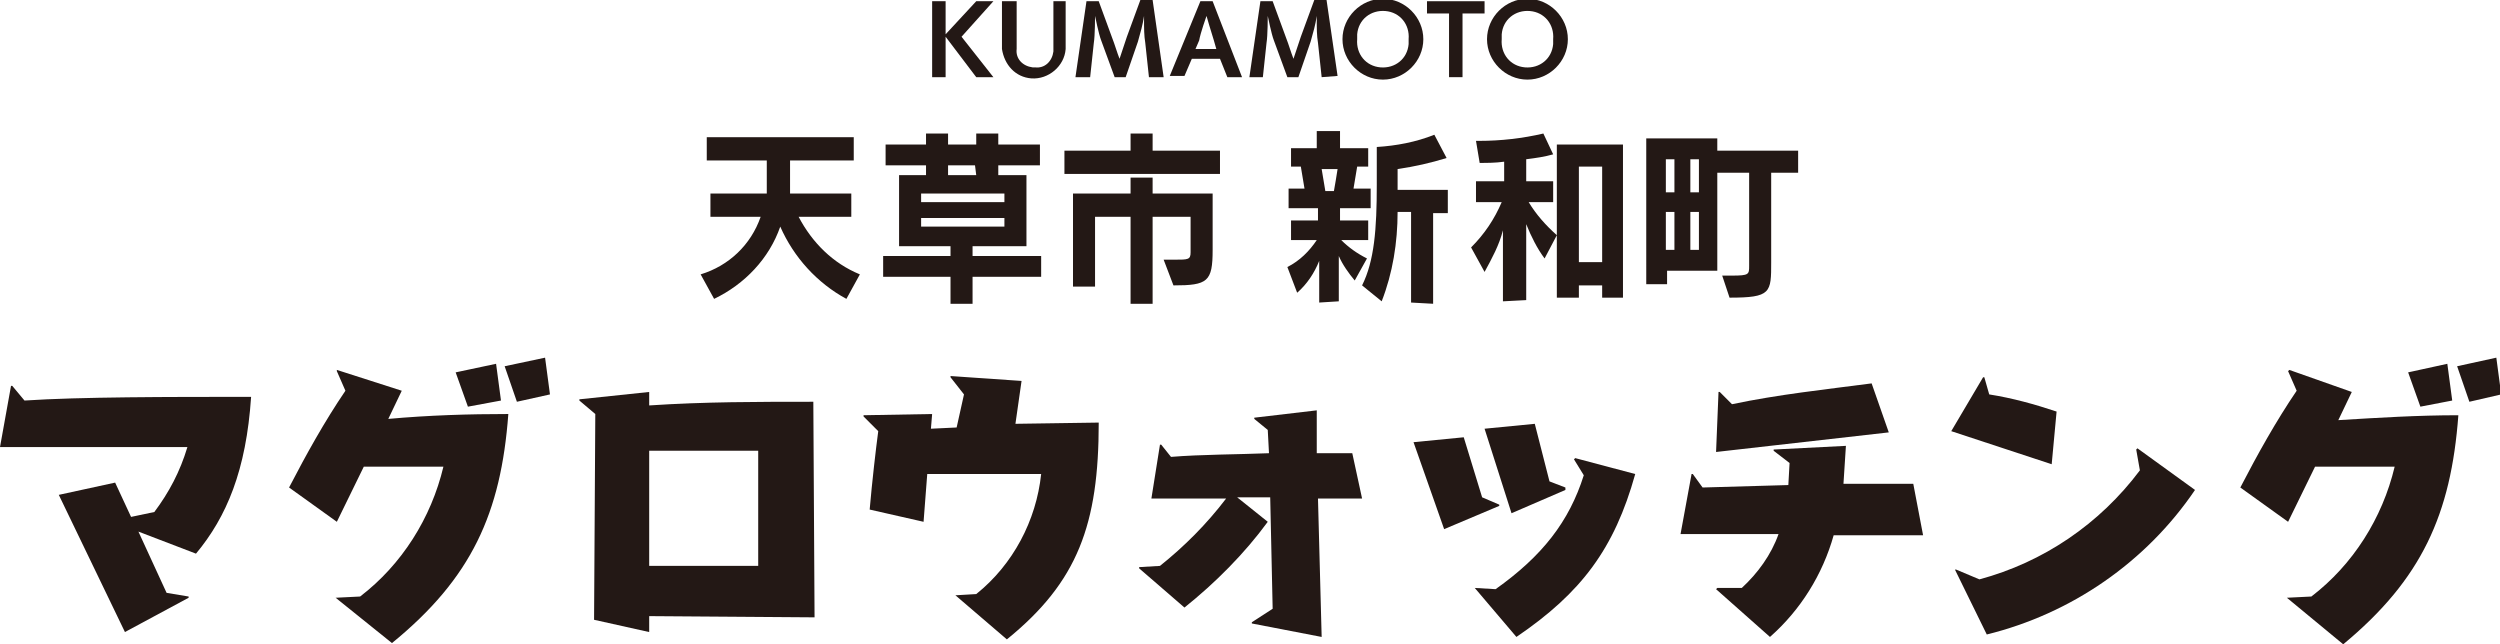 <?xml version="1.0" encoding="utf-8"?>
<!-- Generator: Adobe Illustrator 22.0.1, SVG Export Plug-In . SVG Version: 6.00 Build 0)  -->
<svg version="1.1" id="レイヤー_1" xmlns="http://www.w3.org/2000/svg" xmlns:xlink="http://www.w3.org/1999/xlink" x="0px"
	 y="0px" viewBox="0 0 204.1 52.6" style="enable-background:new 0 0 204.1 52.6;" xml:space="preserve">
<style type="text/css">
	.st0{fill:#231815;}
</style>
<title>アセット 1</title>
<g id="レイヤー_2_1_">
	<g id="レイヤー_1-2">
		<polygon class="st0" points="79.7,6.3 77.2,3 77.2,6.3 76.1,6.3 76.1,0.1 77.2,0.1 77.2,2.8 79.7,0.1 81.1,0.1 78.5,3 81.1,6.3 		
			"/>
		<path class="st0" d="M85.9,0.1H87V4c-0.1,1.4-1.4,2.5-2.8,2.4C82.9,6.3,82,5.3,81.8,4V0.1H83V4c-0.1,0.8,0.5,1.4,1.3,1.5
			c0.1,0,0.1,0,0.2,0c0.8,0.1,1.4-0.5,1.5-1.3c0-0.1,0-0.2,0-0.2V0.1z"/>
		<path class="st0" d="M93.8,6.3l-0.3-2.8c-0.1-0.6-0.1-1.2-0.1-1.9V1.3c-0.1,0.7-0.3,1.4-0.5,2.1l-1,2.9H91l-1.1-3
			c-0.2-0.5-0.5-2-0.5-2s0,1.6-0.1,2.2L89,6.3h-1.2l0.9-6.2h1l1.1,3c0.2,0.5,0.4,1.2,0.6,1.7c0.2-0.6,0.4-1.2,0.6-1.8l1.1-3h1
			L95,6.3H93.8z"/>
		<path class="st0" d="M100.2,6.3l-0.6-1.5h-2.3l-0.6,1.4h-1.2L98,0.1h1l2.4,6.2H100.2z M99.1,3.3c-0.2-0.6-0.6-2-0.6-2
			s-0.5,1.4-0.6,2L97.6,4h1.7L99.1,3.3z"/>
		<path class="st0" d="M107.9,6.3l-0.3-2.8c-0.1-0.6-0.1-1.2-0.1-1.9V1.3c-0.1,0.7-0.3,1.4-0.5,2.1l-1,2.9h-0.9l-1.1-3
			c-0.2-0.5-0.5-2-0.5-2s0,1.6-0.1,2.2l-0.3,2.8H102l0.9-6.2h1l1.1,3c0.2,0.5,0.4,1.2,0.6,1.7c0.2-0.6,0.4-1.2,0.6-1.8l1.1-3h1
			l0.9,6.2L107.9,6.3z"/>
		<path class="st0" d="M109.6,3.2c0-1.8,1.5-3.3,3.3-3.3s3.3,1.5,3.3,3.3s-1.5,3.3-3.3,3.3S109.6,5,109.6,3.2 M115,3.2
			c0.1-1.2-0.7-2.2-1.9-2.3s-2.2,0.7-2.3,1.9c0,0.1,0,0.3,0,0.4c-0.1,1.2,0.7,2.2,1.9,2.3s2.2-0.7,2.3-1.9C115,3.5,115,3.4,115,3.2"
			/>
		<polygon class="st0" points="118.3,6.3 118.3,1.1 116.5,1.1 116.5,0.1 121.2,0.1 121.2,1.1 119.4,1.1 119.4,6.3 		"/>
		<path class="st0" d="M121.4,3.2c0-1.8,1.5-3.3,3.3-3.3s3.3,1.5,3.3,3.3s-1.5,3.3-3.3,3.3S121.4,5,121.4,3.2 M126.8,3.2
			c0.1-1.2-0.7-2.2-1.9-2.3s-2.2,0.7-2.3,1.9c0,0.1,0,0.3,0,0.4c-0.1,1.2,0.7,2.2,1.9,2.3s2.2-0.7,2.3-1.9
			C126.8,3.5,126.8,3.4,126.8,3.2"/>
		<path class="st0" d="M69.1,24.4c-2.4-1.3-4.3-3.4-5.4-5.9c-0.9,2.6-2.9,4.7-5.4,5.9l-1.1-2c2.3-0.7,4.1-2.4,4.9-4.7H58v-1.9h4.6
			v-2.7h-4.9v-1.9h12v1.9h-5.2v2.7h5v1.9h-4.3c1.1,2.1,2.8,3.8,5,4.7L69.1,24.4z"/>
		<path class="st0" d="M79.4,22.6v2.2h-1.8v-2.2h-5.5v-1.7h5.5v-0.8h-4.2v-5.8h2.2v-0.8h-3.3v-1.7h3.3v-0.9h1.8v0.9h2.3v-0.9h1.8
			v0.9h3.4v1.7h-3.4v0.8h2.3v5.8h-4.4v0.8H85v1.7H79.4z M82,15.8h-6.8v0.7H82V15.8z M82,17.8h-6.8v0.7H82V17.8z M79.6,13.5h-2.2v0.8
			h2.3L79.6,13.5z"/>
		<path class="st0" d="M86.9,14.2v-1.9h5.4v-1.4h1.8v1.4h5.5v1.9L86.9,14.2z M95,21.2h0.9c1.1,0,1.3,0,1.3-0.6v-2.9h-3.1v7.1h-1.8
			v-7.1h-2.9v5.7h-1.8v-7.6h4.7v-1.3h1.8v1.3H99v4.6c0,2.6-0.4,2.9-3.2,2.9L95,21.2z"/>
		<path class="st0" d="M107.7,24.7v-3.4c-0.4,1-1,1.9-1.8,2.6l-0.8-2.1c1-0.5,1.8-1.3,2.4-2.2h-2.1v-1.6h2.2v-1h-2.4v-1.6h1.3
			l-0.3-1.8h-0.8v-1.5h2.1v-1.4h1.9v1.4h2.3v1.5h-0.9c-0.1,0.6-0.2,1.2-0.3,1.8h1.4v1.6h-2.5v1h2.3v1.6h-2.2
			c0.6,0.6,1.3,1.1,2.1,1.5l-1,1.8c-0.5-0.6-1-1.3-1.3-2v3.7L107.7,24.7z M108.9,15.6c0.1-0.5,0.2-1.2,0.3-1.8h-1.3l0.3,1.8H108.9z
			 M115.2,24.7v-7.4h-1.1c0,2.5-0.4,5-1.3,7.3l-1.6-1.3c1-2,1.2-4.6,1.2-8.2V12c1.6-0.1,3.2-0.4,4.7-1l1,1.9c-1.3,0.4-2.6,0.7-4,0.9
			v1.7h4.1v1.9H117v7.4L115.2,24.7z"/>
		<path class="st0" d="M122.7,24.6v-5.8c-0.3,1.2-0.9,2.3-1.5,3.4l-1.1-2c1.1-1.1,1.9-2.3,2.5-3.7h-2.1v-1.7h2.3v-1.6
			c-0.7,0.1-1.4,0.1-2,0.1l-0.3-1.8h0.3c1.7,0,3.5-0.2,5.2-0.6l0.8,1.7c-0.7,0.2-1.4,0.3-2.2,0.4v1.8h2.2v1.7h-2
			c0.6,1,1.4,1.9,2.3,2.7l-1,1.9c-0.6-0.8-1.1-1.8-1.5-2.8v6.2L122.7,24.6z M130.8,24.3v-1h-1.9v1h-1.8V11.8h5.4v12.5H130.8z
			 M130.8,13.6h-1.9v7.8h1.9V13.6z"/>
		<path class="st0" d="M140.6,22.5h0.8c1.4,0,1.4-0.1,1.4-0.8v-7.6h-2.6v8h-4.1v1.1h-1.7V11.3h5.8v1h6.6v1.8h-2.2v7.3
			c0,2.5,0,2.9-3.4,2.9L140.6,22.5z M136.7,13H136v2.7h0.7L136.7,13z M136.7,17.3H136v3.1h0.7L136.7,17.3z M138.7,13H138v2.7h0.7
			L138.7,13z M138.7,17.3H138v3.1h0.7L138.7,17.3z"/>
		<path class="st0" d="M10.2,51.6L4.8,40.4l4.6-1l1.3,2.8l1.9-0.4c1.2-1.6,2.1-3.3,2.7-5.3H0l0.9-5H1l1,1.2
			c4.5-0.3,11.8-0.3,18.5-0.3c-0.4,6-2,9.8-4.5,12.8l-4.7-1.8l2.3,5l1.8,0.3v0.1L10.2,51.6z"/>
		<path class="st0" d="M27.4,48.8L27.4,48.8l2-0.1c3.4-2.6,5.8-6.4,6.8-10.6h-6.5l-2.2,4.5l-3.9-2.8c1.4-2.7,2.9-5.4,4.6-7.9
			l-0.7-1.6v-0.1l5.3,1.7l-1.1,2.3c3.3-0.3,6.6-0.4,9.8-0.4c-0.6,8.1-3,13.4-9.5,18.7L27.4,48.8z M38.2,33.2l-1-2.8l3.3-0.7l0.4,3
			L38.2,33.2z M42.2,32.8l-1-2.9l3.3-0.7l0.4,3L42.2,32.8z"/>
		<path class="st0" d="M53,50.3v1.3l-4.5-1l0.1-16.8l-1.3-1.1v-0.1L53,32v1.1c4.5-0.3,8.9-0.3,13.4-0.3l0.1,17.6L53,50.3z
			 M61.9,36.8H53v9.4h8.9V36.8z"/>
		<path class="st0" d="M78,48.6L78,48.6l1.7-0.1c3-2.4,4.9-6,5.3-9.8h-9.3l-0.3,3.9L71,41.6c0.2-2.3,0.5-4.9,0.7-6.4L70.5,34v-0.1
			l5.6-0.1L76,35l2.1-0.1l0.6-2.7l-1.1-1.4v-0.1l5.8,0.4l-0.5,3.5l6.8-0.1c0,8.3-1.7,13-7.5,17.7L78,48.6z"/>
		<path class="st0" d="M102.2,50.9v-0.1l1.7-1.1l-0.2-9.1H101l2.5,2c-1.9,2.6-4.3,5-6.8,7L93,46.4v-0.1l1.7-0.1
			c2-1.6,3.8-3.4,5.4-5.5H94l0.7-4.4h0.1l0.8,1c2.4-0.2,5.6-0.2,8-0.3l-0.1-1.9l-1.1-0.9v-0.1l5.1-0.6V37h2.9l0.8,3.7h-3.6l0.3,11.3
			L102.2,50.9z"/>
		<path class="st0" d="M117.9,43.2l-2.5-7.1l4.1-0.4l1.5,4.9l1.4,0.6v0.1L117.9,43.2z M120.4,48L120.4,48l1.7,0.1
			c3.8-2.7,6-5.5,7.2-9.3l-0.8-1.3l0.1-0.1l4.9,1.3c-1.7,6.1-4.4,9.7-9.7,13.3L120.4,48z M123.4,41.9l-2.2-6.9l4.1-0.4l1.2,4.7
			l1.3,0.5V40L123.4,41.9z"/>
		<path class="st0" d="M149.7,43.7c-0.9,3.2-2.7,6.1-5.2,8.3l-4.4-3.9l0.1-0.1h2c1.3-1.2,2.4-2.7,3-4.4h-8l0.9-4.9h0.1l0.8,1.1
			l7-0.2l0.1-1.8l-1.3-1v-0.1l5.9-0.3l-0.2,3.1l5.7,0l0.8,4.2L149.7,43.7z M140.1,36.9l0.2-4.9h0.1l1,1c3.8-0.8,7.6-1.2,11.4-1.7
			l1.4,4L140.1,36.9z"/>
		<path class="st0" d="M159.3,35.2l2.6-4.4h0.1l0.4,1.4c1.9,0.3,3.7,0.8,5.5,1.4l-0.4,4.3L159.3,35.2z M159.6,46.5h0.1l1.9,0.8
			c5.2-1.4,9.8-4.5,13.1-8.9l-0.3-1.7l0.1-0.1l4.7,3.4c-4,5.9-10.1,10.1-17,11.8L159.6,46.5z"/>
		<path class="st0" d="M186.7,48.8L186.7,48.8l2-0.1c3.4-2.6,5.8-6.4,6.8-10.6H189l-2.2,4.5l-3.9-2.8c1.4-2.7,2.9-5.4,4.6-7.9
			l-0.7-1.6l0.1-0.1L192,32l-1.1,2.3c3.3-0.2,6.5-0.4,9.8-0.4c-0.6,8.1-3,13.4-9.4,18.7L186.7,48.8z M197.6,33.2l-1-2.8l3.2-0.7
			l0.4,3L197.6,33.2z M201.6,32.8l-1-2.9l3.2-0.7l0.4,3L201.6,32.8z"/>
	</g>
</g>
</svg>
